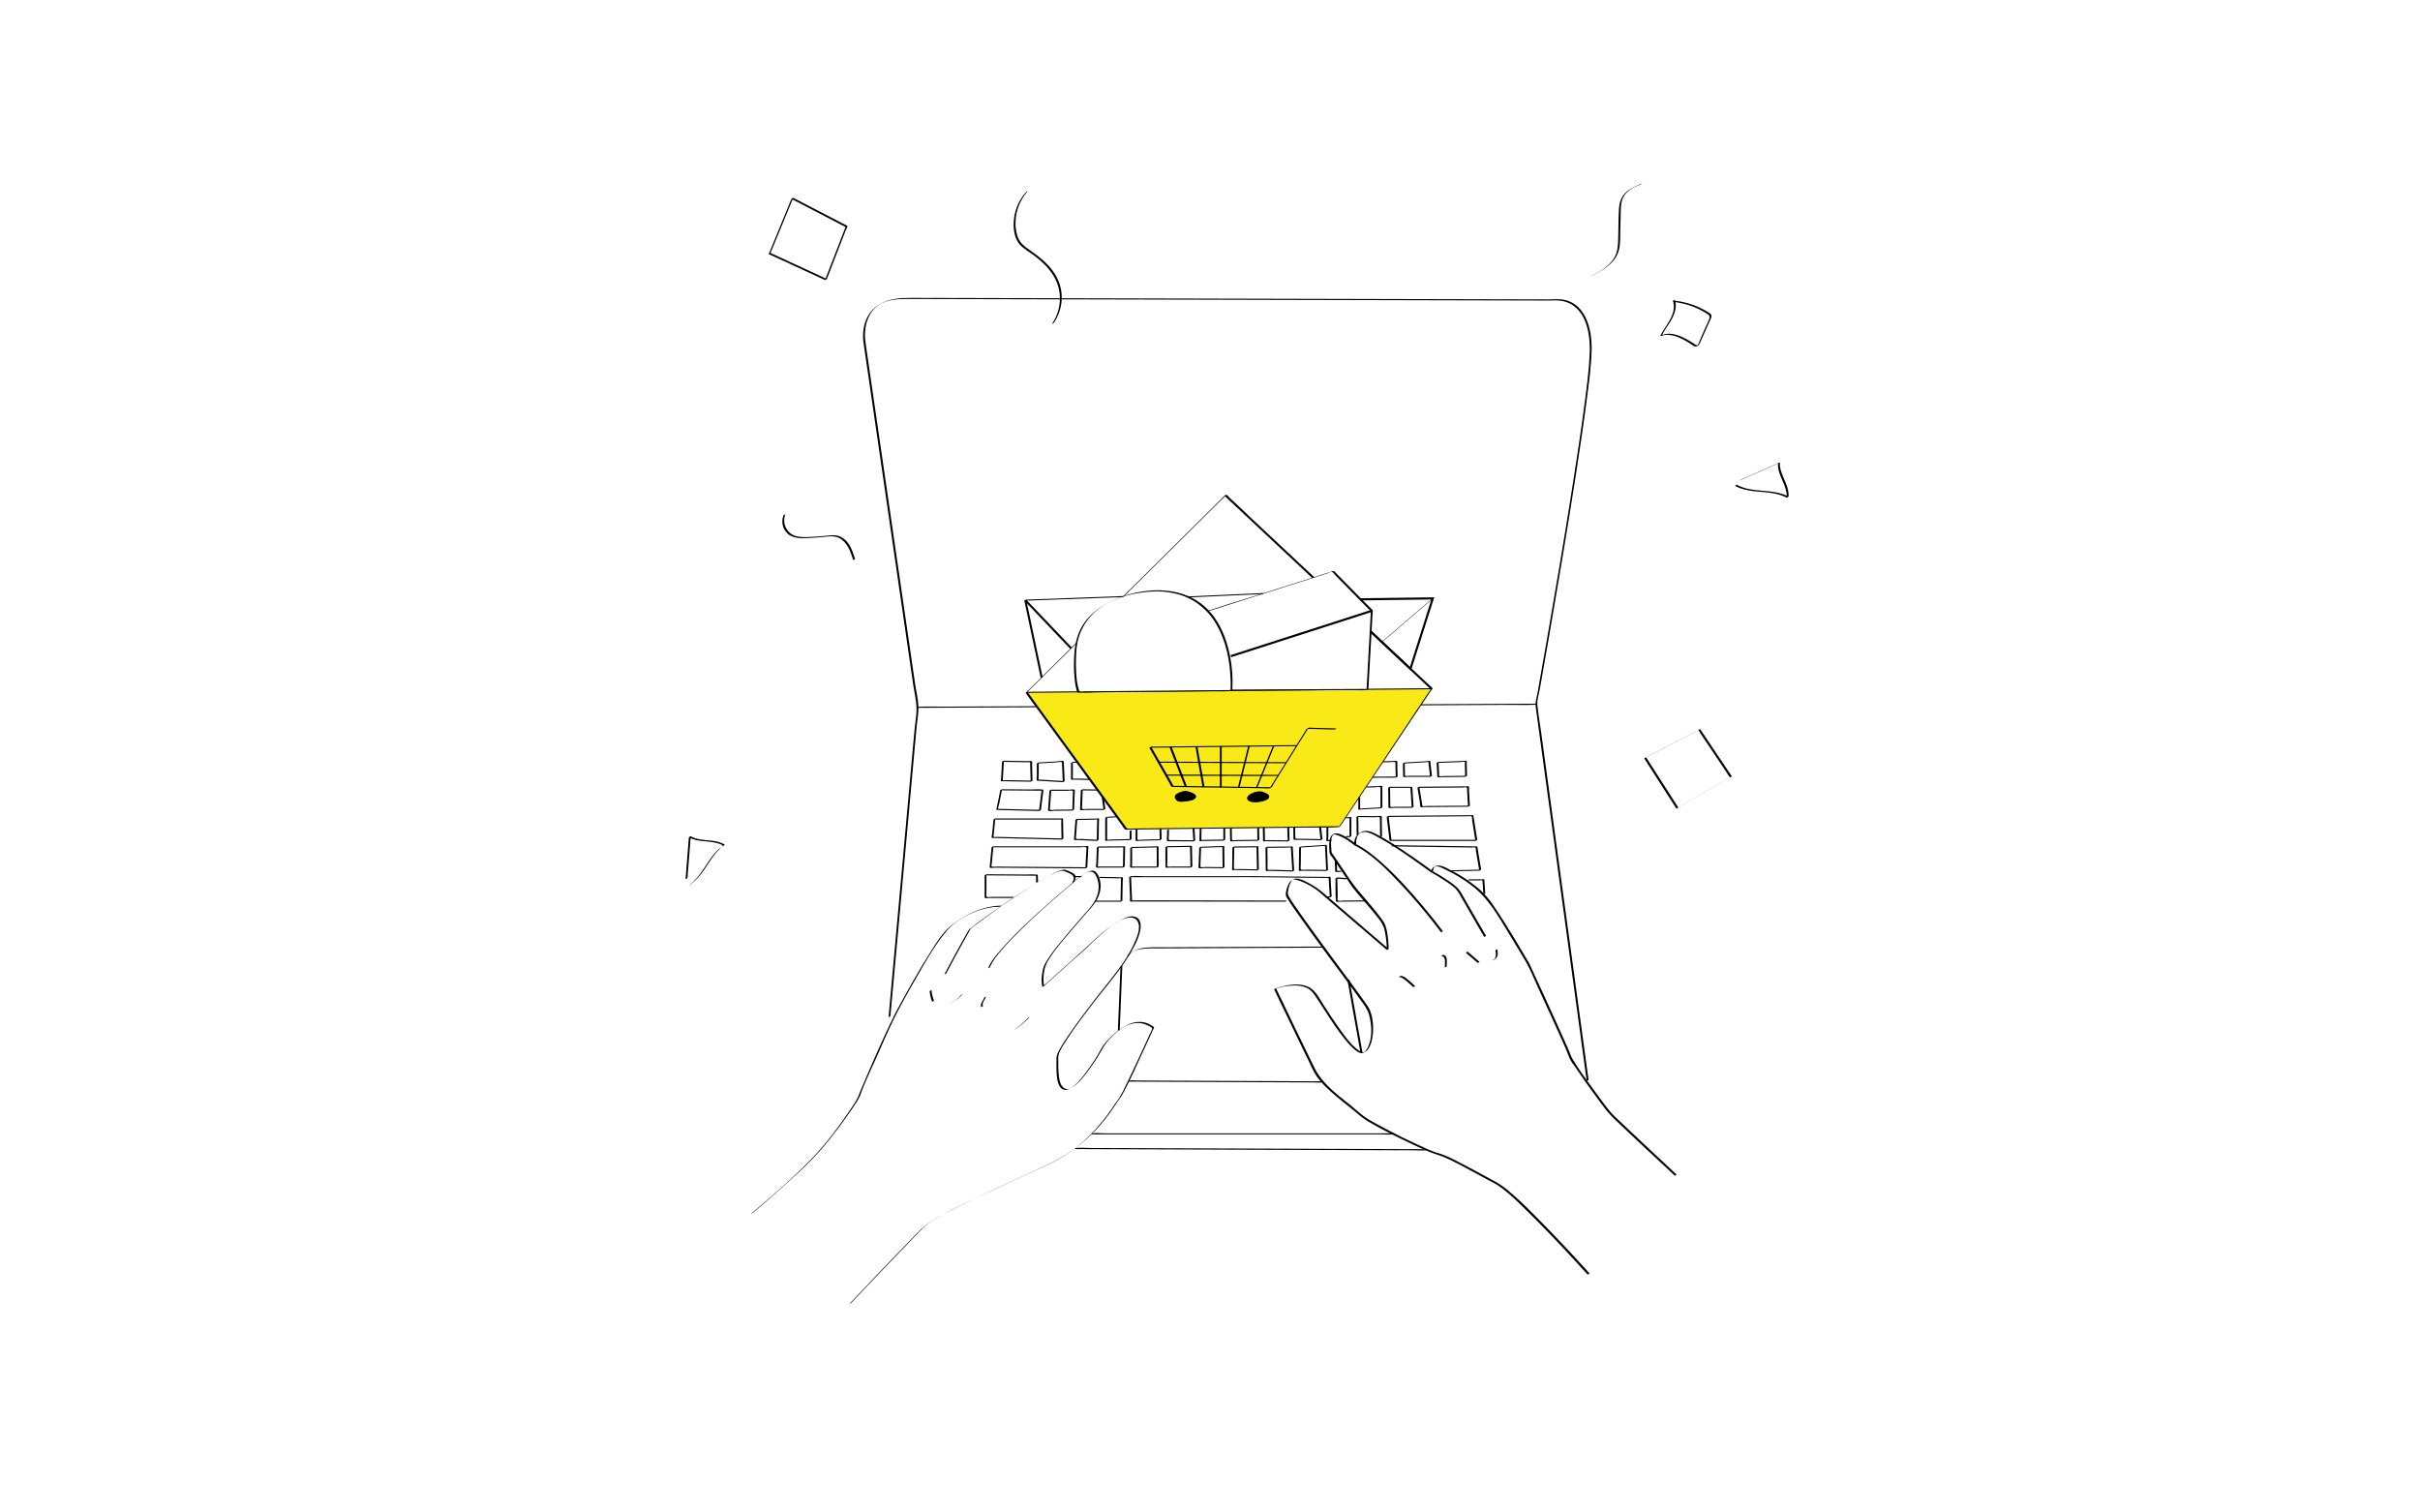 <svg id="Livello_1" data-name="Livello 1" xmlns="http://www.w3.org/2000/svg" width="800mm" height="500mm" viewBox="0 0 2267.72 1417.32"><defs><style>.cls-1{fill:#fff;}.cls-2{fill:#f9ea17;}.cls-3{fill:none;stroke:#000;stroke-miterlimit:10;stroke-width:2px;}</style></defs><title>commercio-on-line-coronavirus</title><rect class="cls-1" width="2267.72" height="1417.32"/><path d="M1488.6,1011.95l-2.51-18.43L1479.61,946l-9-65.82-9.92-72.73-9.28-68.07-7.21-52.89c-1.18-8.67-2.78-17.39-3.56-26.1-0.42-4.66,1.47-10,2.28-14.58q4.47-25.09,8.82-50.2,6.3-36.28,12.37-72.6,6.61-39.64,12.81-79.35c3.62-23.35,7.11-46.73,10.12-70.17,2-15.26,4.16-30.71,4.44-46.12,0.35-19.74-6-45.05-29.41-46.9-3.54-.28-7.3.1-10.86,0.1l-25.44-.06-42.92-.1-56.19-.13-66.14-.16-71.93-.17-73.46-.18-71.83-.17-65.94-.16-55.9-.13-42.53-.1-25-.06c-10.23,0-20.38.58-29.48,5.86-13.27,7.69-17.33,22.7-15.12,37.15,0.88,5.74,1.68,11.5,2.52,17.25l6.9,47.5,9.55,65.71,10.55,72.64,9.78,67.3,7.24,49.8c1,6.79,2.82,14,3,20.87,0.21,6.53-1.21,13.51-1.8,20l-4.84,53.49-6.4,70.79-6.42,71-4.88,54-1.88,20.74c0-.37,1.7-0.61,1.73-1l2-22,5-54.73,6.37-70.47,6.36-70.29,4.8-53.12c0.57-6.31,1.95-13.1,1.74-19.45-0.23-6.94-2.06-14.18-3.06-21l-7.21-49.62-9.73-66.95-10.5-72.29-9.57-65.83-6.91-47.57c-0.85-5.87-1.66-11.74-2.56-17.61-2.36-15.41,2.43-33,18.59-38.58,8.09-2.8,16.54-2.61,25-2.59l27.63,0.07,44.48,0.11,57.48,0.14,66.3,0.16,71.94,0.17L1196,281l71.08,0.17,64.89,0.16,54.61,0.13,41,0.1,23.33,0.06c4.29,0,8.61-.46,12.85.36,22.38,4.33,26.71,30.17,25.92,49.32-0.67,16.21-2.91,32.39-5,48.46-3.15,23.88-6.74,47.71-10.46,71.51q-6.17,39.54-12.83,79-6,35.56-12.15,71.08-4.16,23.89-8.41,47.76c-0.74,4.14-2.37,8.76-1.79,13l3.81,28,7.34,53.82,9.35,68.6,9.86,72.29,8.81,64.61,6.35,46.55,2.33,17.07c0-.24,1.77-0.74,1.73-1h0Z"/><path d="M859,663.3l15.59-.08,42.06-.21,62.61-.31,75.86-.38,83.65-.42,83.87-.42,78.74-.4,66.09-.33,47.85-.24c7.47,0,15.06.31,22.52-.11,0.33,0,.66,0,1,0,0.59,0,1.16-1,1.73-1l-15.59.08-42.06.21-62.61.31-75.86.38-83.65.42-83.87.42-78.74.4-66.09.33-47.85.24c-7.47,0-15.06-.31-22.52.11-0.33,0-.66,0-1,0-0.59,0-1.16,1-1.73,1h0Z"/><polygon class="cls-2" points="961.96 648.87 1055.21 776.95 1255.18 774.7 1341.68 645.5 961.96 648.87"/><path d="M961.09,649.37l17.54,24.08,36.41,50,32.12,44.12,4.53,6.22A18.29,18.29,0,0,0,1054,777c1,0.83,3,.37,4.3.35l40-.45,62.69-.7,60.1-.68c10.73-.12,21.52.08,32.24-0.36,1.87-.08,2.72-1.14,3.69-2.59l8.4-12.55,32.26-48.18,33-49.35,9.77-14.59c0.28-.42,2-2.29,1.88-2.8-0.05-.3,0,0-0.4-0.14a8.31,8.31,0,0,0-2.26,0l-3.9,0-12.61.11-40.81.36-55.87.5-63.92.57-65.23.58-58.82.52-46.28.41-26.13.23-3.4,0c-0.59,0-1.16,1-1.73,1l19.62-.17,50.93-.45,70.34-.62,77.85-.69,73.23-.65,57.22-.51,29-.26a7.11,7.11,0,0,1,1.5,0,12.13,12.13,0,0,1-1.54,2.3l-11.61,17.34L1287,726.43l-31,46.34-1.63,2.43,1.73-1-16.23.18-40.11.45-51.14.57-49.3.55-34.6.39c-2.56,0-5.21.26-7.77,0.09-1.16-.08-1.13-0.41-1.89-1.45l-17.18-23.6-29-39.78L980,672,963.6,649.44l-0.77-1.06C962.78,648.31,961.13,649.42,961.09,649.37Z"/><path d="M1252.46,682.59l-21.06-.53c-1.88,0-4.23-.59-5.93.3a5.46,5.46,0,0,0-2.17,2.49l-25.13,40.31-8.43,13.52,1.73-1-55.57-.79-31-.44-3.78-.05a4.35,4.35,0,0,1-1.44,0c-0.5-.3-1-1.73-1.27-2.22l-3.35-5.86-16.37-28.64-1.73,1,46.37-.5,74-.8,17.08-.18c0.59,0,1.16-1,1.73-1l-46.37.5-74,.8-17.08.18c-0.19,0-1.71,1-1.73,1l9.63,16.84,7.05,12.34,2.63,4.61a11.22,11.22,0,0,0,1.49,2.6c0.54,0.48,1.08.34,1.92,0.35l7,0.1,24.62,0.35,52.23,0.75c2.36,0,6.14.94,8-1,1.07-1.08,1.81-2.9,2.61-4.18l5.78-9.27,25.76-41.31,0.57-.91-1.73,1,26.23,0.66c0.58,0,1.17-1,1.73-1h0Z"/><path d="M1096,700.44l14.4,37.11c0-.08,1.77-0.89,1.73-1l-14.4-37.11c0,0.08-1.77.89-1.73,1h0Z"/><path d="M1120.31,700.18l6.6,37.6c0-.21,1.77-0.76,1.73-1l-6.6-37.6c0,0.21-1.77.76-1.73,1h0Z"/><path d="M1144.86,737V698.93c0,0.32-1.73.65-1.73,1V738c0-.32,1.73-0.65,1.73-1h0Z"/><path d="M1161.65,737.25l9.61-38.61c-0.11.44-1.62,0.54-1.73,1l-9.61,38.61c0.11-.44,1.62-0.54,1.73-1h0Z"/><path d="M1192.63,699.4l-15.91,39.1c0.19-.48,1.53-0.5,1.73-1l15.91-39.1c-0.19.48-1.53,0.5-1.73,1h0Z"/><path d="M1085,714.72l40.3,0.17,64.27,0.27,14.8,0.06c0.58,0,1.16-1,1.73-1l-40.3-.17-64.27-.27-14.8-.06c-0.58,0-1.16,1-1.73,1h0Z"/><path d="M1198.66,726.15l-35.58-.11-56.42-.17-13,0c-0.58,0-1.16,1-1.73,1l35.58,0.11,56.42,0.17,13,0c0.58,0,1.16-1,1.73-1h0Z"/><path d="M1110.68,741.71s-10.5.3-8.7,5.7,9.6,3,9.6,3,8.4,0,8.4-3.3S1110.68,741.71,1110.68,741.71Z"/><path d="M1111.54,741.21a16.39,16.39,0,0,0-7.67,2c-1.14.65-2.47,1.33-2.86,2.69-0.62,2.16,1.19,4.33,3.1,5,2.7,1,5.86.07,8.65-.19,2.15-.2,6.77-1,7.89-3.39,1.69-3.58-6.89-5.7-9.11-6.21-0.49-.11-1.27,1.11-1.73,1,2.55,0.59,8.76,1.92,9.27,5.08,0.36,2.2-1.62,2.15-3.77,2.43-1.06.14-2.14,0.13-3.19,0.29-3.34.51-10,.82-9.47-4.52a3.19,3.19,0,0,1,1.34-2.23c-0.78.6,0.1,0,.4-0.09,0.54-.15,1.06-0.33,1.6-0.45a20.26,20.26,0,0,1,3.82-.5C1110.4,742.19,1111,741.23,1111.54,741.21Z"/><path d="M1180.3,742s-10.8.3-10.8,5.7,18.91,3.9,18.91-.3S1180.3,742,1180.3,742Z"/><path d="M1181.16,741.51a19.12,19.12,0,0,0-8.56,2.13c-2.15,1.18-5.93,4.08-2.9,6.49s8.68,1.76,12.14,1.1c2.06-.4,5.72-1.4,7.05-3.31,2.57-3.68-5.41-6.05-7.72-6.41-0.52-.08-1.23,1.08-1.73,1,2.51,0.39,8.79,2,8.09,5.61a2.3,2.3,0,0,1-.93,1.34c0.73-.58-0.46.1-0.74,0.19-0.53.18-1.08,0.32-1.63,0.44a25.92,25.92,0,0,1-6.55.59c-2.67-.09-8.92-0.88-7-5,1.31-2.8,6-3,8.72-3.12C1180,742.49,1180.58,741.53,1181.16,741.51Z"/><path d="M962.83,648.37L981.4,630l44.6-44.2,53.75-53.27,46.48-46.06,15.38-15.25c2.39-2.37,5.15-4.65,7.31-7.24,0.09-.11.21-0.21,0.32-0.32l-1.73,1,19.25,18.06L1213,526.05l55.72,52.28L1317,623.67l15.88,14.9,5,4.68c0.72,0.68,1.69,2,2.6,2.44a1.63,1.63,0,0,1,.33.31c0.15,0.14,1.6-1.12,1.73-1l-19.25-18.06-46.22-43.37-55.72-52.28L1173,486,1157.15,471l-5-4.68c-0.72-.68-1.69-2-2.6-2.44a1.63,1.63,0,0,1-.33-0.31,10.64,10.64,0,0,0-1.73,1L1128.93,483l-44.6,44.2-53.75,53.27L984.1,626.57l-15.38,15.25-4.79,4.75a21.45,21.45,0,0,0-2.51,2.49,2.72,2.72,0,0,1-.32.32c0.46-.45,1.27-0.54,1.73-1h0Z"/><polyline class="cls-1" points="1129.66 573.39 1249.05 535.45 1285.47 572.38 1281.42 646.04 1142.31 646.75 1129.66 573.39"/><path d="M1128.79,573.89L1169.27,561l64.52-20.5,9.68-3.07c1.08-.34,3.41-1.62,4.56-1.45s2.69,2.52,3.47,3.3L1262.05,550l21.35,21.64c1.21,1.22,1.2,1.21,1.11,2.91L1283.94,585l-3.31,60.21-0.08,1.37,1.73-1-30.09.15-59.91.3-45.18.23c-0.84,0-2.88.41-3.65,0-0.54-.28-0.45-1-0.58-1.73l-3.62-21-8.55-49.6-0.17-1c0,0.21-1.77.76-1.73,1l7.46,43.28,4.31,25,0.59,3.43a4.76,4.76,0,0,0,.27,1.56,3.53,3.53,0,0,0,1.62.08l40.2-.2,60.5-.31,24.08-.12c4,0,8.24.43,12.16-.06a4.8,4.8,0,0,1,.56,0,6.87,6.87,0,0,0,1.73-1l3-54.12,0.76-13.8,0.23-4.13a5.19,5.19,0,0,0,.09-1.6,5.63,5.63,0,0,0-1.2-1.22l-3.72-3.77L1270,555.37,1257.84,543,1253,538.1a20.78,20.78,0,0,0-2.67-2.71c-0.82-.56-1.11-0.22-2.19.12l-7.31,2.32-61.53,19.55c-16,5.08-32.13,9.82-48,15.25l-0.79.25c-0.62.2-1.11,0.8-1.73,1h0Z"/><line class="cls-3" x1="1285.47" y1="572.38" x2="1153.43" y2="614.88"/><path class="cls-1" d="M1083.62,553.66s-71.33.51-75.88,56.15c0,0-2,27.67,3,38.62l143.17-1.27S1161,553.66,1083.62,553.66Z"/><path d="M1084.49,553.16a102.23,102.23,0,0,0-44,10.62c-9.92,5-19.07,11.71-25.23,21.1-6.51,9.92-8.46,21.22-8.75,32.86a126.29,126.29,0,0,0,1,22.42,46.25,46.25,0,0,0,1,5c0.2,0.75.63,3.34,1.32,3.74a3.27,3.27,0,0,0,1,0c6,0.48,12.27-.11,18.28-0.16l72.06-.64,33.27-.3c5.88-.05,11.89.25,17.76-0.16,0.27,0,.54,0,0.81,0a6.73,6.73,0,0,0,1.73-1A122.79,122.79,0,0,0,1152.6,615c-3.65-19.25-12.05-38.66-28.43-50.37-11.56-8.26-25.64-11.46-39.68-11.51-0.58,0-1.16,1-1.73,1,12.72,0,25.52,2.62,36.45,9.36a61.93,61.93,0,0,1,21,22.27c8.66,15.18,12.21,33.05,12.91,50.37a100.21,100.21,0,0,1-.06,11.51l1.73-1-41,.36-72.47.64-24.32.22c-1.34,0-3.75.51-5,0-0.93-.34-1.15-2-1.44-3a54.47,54.47,0,0,1-1.8-10.45,156.34,156.34,0,0,1-.36-20.75,69.34,69.34,0,0,1,1.77-13.93A53,53,0,0,1,1031,569.53c14.3-10.29,33.36-14.6,50.77-15.34l1,0C1083.34,554.16,1083.92,553.17,1084.49,553.16Z"/><polyline class="cls-3" points="1284.4 591.76 1321.68 626.74 1342.63 560.75 1274.84 561.61"/><path d="M1295.63,601.25l41.89-35.88,6-5.13c-0.5.42-1.23,0.57-1.73,1l-41.89,35.88-6,5.13c0.5-.42,1.23-0.57,1.73-1h0Z"/><path d="M1053.47,558.54l-30.94,1.14-49.42,1.81-11.48.42a9.92,9.92,0,0,0-1.73,1l13.46,63.48,1.9,9c0-.19,1.78-0.78,1.73-1l-13.46-63.48-1.9-9-1.73,1,30.94-1.14,49.42-1.81,11.48-.42c0.6,0,1.15-1,1.73-1h0Z"/><path d="M1004.6,607l-37.67-39.52-5.29-5.55c-0.12-.12-1.63,1.1-1.73,1l37.67,39.52,5.29,5.55c0.12,0.12,1.63-1.1,1.73-1h0Z"/><path d="M1112.29,559.89l61.69-2.78,8.87-.4c0.6,0,1.15-1,1.73-1l-61.69,2.78-8.87.4c-0.6,0-1.15,1-1.73,1h0Z"/><path d="M939,713.85l19.18,0.37,4.93,0.09a7,7,0,0,1,2.17,0c0.26,0.25.07,2.06,0.08,2.4l0.16,5.72,0.28,10.09,1.73-1-19.71-.36-5.31-.1c-0.42,0-2.38.24-2.7,0s0-1.32,0-1.74l0.31-5.63,0.6-10.83c0,0.35-1.71.62-1.73,1l-0.49,8.86-0.35,6.22c0,0.39-.46,2.79-0.17,3.11a4.84,4.84,0,0,0,1.67,0l4.68,0.09,12.9,0.23,8.57,0.16a7.59,7.59,0,0,0,1.73-1l-0.23-8.36-0.17-6.12c0-.66.32-3-0.1-3.57s-4.45-.24-5.39-0.26L949,713l-8.26-.16C940.16,712.84,939.57,713.86,939,713.85Z"/><path d="M1010.82,713.58l-5.46.41a7.22,7.22,0,0,0-1.73,1v13.7a4.35,4.35,0,0,0,.08,1.81c0.38,0.34,2.52.05,3,.07l5.54,0.12,8.15,0.18c0.58,0,1.17-1,1.73-1l-7.9-.17-5.79-.12c-0.48,0-2.65.27-3-.07a4.24,4.24,0,0,1-.08-1.81V714l-1.73,1,5.46-.41c0.61,0,1.14-1,1.73-1h0Z"/><path d="M971.63,715.5v11.4c0,0.8-.5,3.92,0,4.52,0.25,0.3,1.57.18,2,.2L995.95,733a7.82,7.82,0,0,0,1.73-1l-0.51-11.17-0.29-6.45c-0.05-1.19.2-1-.7-1.23-1.5-.31-3.63.21-5.15,0.3l-7.67.45-10,.58c-0.6,0-1.14,1-1.73,1l10-.58,7.67-.45c1.52-.09,3.65-0.61,5.15-0.3,0.9,0.19.64,0,.7,1.23l0.29,6.45L995.95,733l1.73-1-22.33-1.39c-0.42,0-1.74.09-2-.2-0.48-.58,0-3.77,0-4.52V714.5C973.37,714.82,971.63,715.15,971.63,715.5Z"/><path d="M1295,714.38l7-.14c1,0,5-.62,5.52.08,0.34,0.45.07,2.33,0.08,2.87l0.14,4.72,0.2,6.8,1.73-1-22.6.1c-0.59,0-1.16,1-1.73,1l22.6-.1a7.57,7.57,0,0,0,1.73-1l-0.19-6.55-0.14-4.76c0-.57.27-2.6-0.09-3.09-0.51-.69-4.29-0.11-5.27-0.09l-7.24.14c-0.59,0-1.16,1-1.73,1h0Z"/><path d="M1314.61,715.55l0.19,10.68c0,0.82-.2,1.46.35,1.76,0.71,0.4,2.83,0,3.64,0h21.35a8.59,8.59,0,0,0,1.73-1l-1.31-10.71c-0.06-.5,0-2.84-0.4-3.16s-2.27.14-2.66,0.16l-21.16,1.26c-0.6,0-1.14,1-1.73,1l21.16-1.26c0.43,0,2.32-.43,2.66-0.16s0.33,2.6.4,3.16l1.31,10.71,1.73-1h-21.35c-0.84,0-2.9.41-3.64,0-0.55-.3-0.33-1-0.35-1.76l-0.19-10.68C1316.35,714.86,1314.6,715.22,1314.61,715.55Z"/><path d="M1346.26,714.89l0.55,11c0,0.65-.15,2.06.31,2.37s3,0,3.6,0l22.25-.29a7.51,7.51,0,0,0,1.73-1l-0.27-11.35c0-.52.2-2.39-0.17-2.66s-2.87.11-3.47,0.13l-22.79.87c-0.6,0-1.15,1-1.73,1l22.79-.87c0.61,0,3-.5,3.47-0.13s0.16,2.14.17,2.66l0.27,11.35,1.73-1-22.25.29c-0.65,0-3,.43-3.6,0s-0.28-1.71-.31-2.37l-0.55-11C1348,714.18,1346.25,714.57,1346.26,714.89Z"/><path d="M1328.24,738.26l26.18-.19,16-.12c0.91,0,3-.43,3.87,0,0.65,0.31.41,1.33,0.46,2.2l0.88,15.83,1.73-1-25.67.19-15.11.11c-0.67,0-2.86.41-3.44,0s-0.49-1.86-.61-2.54L1330,737.26c0,0.22-1.77.76-1.73,1l2.25,13.5c0.12,0.72.17,4.05,0.76,4.53,0.33,0.26,2,0,2.42,0l31.62-.24,10.35-.08a7.82,7.82,0,0,0,1.73-1L1376.6,741c0-.65.23-3.66-0.26-4.1-0.33-.3-2.37,0-2.79,0l-33.14.24-10.44.08C1329.38,737.26,1328.81,738.26,1328.24,738.26Z"/><path d="M1321.7,738.31l1.2,18.69,1.73-1h-17c-1,0-3.6.5-4.49,0-0.52-.29-0.31-1.06-0.32-1.82l-0.09-6.32-0.15-10.6-1.73,1,20.83,0c0.58,0,1.16-1,1.73-1l-20.83,0a7.44,7.44,0,0,0-1.73,1l0.15,10.6,0.09,6.32c0,0.76-.2,1.53.32,1.82,0.89,0.5,3.49,0,4.49,0h17a7.92,7.92,0,0,0,1.73-1l-1.2-18.69C1323.45,737.59,1321.68,738,1321.7,738.31Z"/><path d="M1279.63,738l9.17-.26c1,0,3.64-.61,4.49-0.13,0.48,0.27.34,0.23,0.34,1.08V757.5l1.73-1-18,1c-0.41,0-2.36.42-2.7,0.15s-0.1-1.67-.1-2.1l0-8.93c0,0.32-1.73.65-1.73,1l0,8.73c0,0.38-.21,2.09.07,2.3s2.33-.13,2.74-0.15l18-1a7.25,7.25,0,0,0,1.73-1V737.68c0-.82.13-0.81-0.34-1.08-0.85-.48-3.52.1-4.49,0.13l-9.17.26c-0.59,0-1.15,1-1.73,1h0Z"/><path d="M937.32,740.6l-2.45,12.27-0.66,3.32a7.5,7.5,0,0,0-.48,2.38c0.17,0.61.18,0.41,1.12,0.43l29.06,0.73,9.8,0.25a6.49,6.49,0,0,0,1.73-1l1.47-12a46.19,46.19,0,0,0,.78-6.31c0-1,.24-0.64-0.71-0.77-3.69-.53-7.79-0.07-11.51-0.1l-16.59-.14L939,739.6c-0.58,0-1.17,1-1.73,1l24,0.21,12.94,0.11c0.39,0,1.56-.15,1.73.12a4.84,4.84,0,0,1-.19,1.54l-0.41,3.36-1.72,14,1.73-1L951,758.35,937.53,758a6.63,6.63,0,0,1-2.15-.06c-0.33-.35.77-3.86,0.87-4.33l2.8-14C939,740,937.4,740.15,937.32,740.6Z"/><path d="M983.39,741l-0.79,11.14-0.44,6.15c-0.08,1.07-.37,1.25.38,1.53,1.25,0.47,3.64,0,5-.05l7.13-.07,10.12-.1a7,7,0,0,0,1.73-1l0.39-10.79,0.22-6.24c0-1,.29-1.25-0.37-1.57-1-.5-3.57,0-4.71,0h-16.9c-0.58,0-1.16,1-1.73,1h16.9c1.14,0,3.67-.5,4.71,0,0.66,0.31.4,0.57,0.37,1.57l-0.22,6.24-0.39,10.79,1.73-1-10.12.1-7.13.07c-1.32,0-3.71.52-5,.05-0.75-.28-0.45-0.46-0.38-1.53l0.44-6.15L985.12,740C985.09,740.36,983.41,740.62,983.39,741Z"/><path d="M1029.55,739.81l-15-.18a7,7,0,0,0-1.73,1l-0.44,10.66-0.25,6.17c0,1-.29,1.24.36,1.55,1,0.5,3.57,0,4.71,0h16.9a8.78,8.78,0,0,0,1.73-1l-1.57-11.47c0,0.24-1.77.74-1.73,1l1.57,11.47,1.73-1H1019c-1.14,0-3.67.5-4.71,0-0.65-.31-0.4-0.55-0.36-1.55l0.25-6.17,0.44-10.66-1.73,1,15,0.18c0.58,0,1.17-1,1.73-1h0Z"/><path d="M931,768l-0.79,8.09-0.51,5.21c-0.06.62-.72,3.19-0.36,3.71,0.25,0.36,1.5.2,2.06,0.22l6.61,0.16,44.3,1.08,12.45,0.3a7.51,7.51,0,0,0,1.73-1L996.15,768c0-1.25-.06-1-1.28-1H932.71c-0.58,0-1.16,1-1.73,1h61.1c0.45,0,2-.23,2.33.07s0.05,3,.06,3.54l0.11,6,0.16,9.14,1.73-1-32-.78-22.58-.55-7.53-.18c-0.5,0-2.91.29-3.31-.08a5.65,5.65,0,0,1,.15-2l0.55-5.62,0.93-9.58C932.67,767.37,931,767.6,931,768Z"/><path d="M929.13,794h82.55c1.65,0,4.35-.53,5.93,0,0.72,0.24.28-.28,0.49,0.55a9.79,9.79,0,0,1-.13,2.53l-0.2,3.86-0.67,12.77,1.73-1-41.41-.31-30.24-.22L936,812.09c-1.94,0-4.33.35-6.23,0-0.62-.13-0.46.14-0.67-0.26a6.5,6.5,0,0,1,.21-2.18l0.36-3.7,1.24-12.9c0,0.37-1.69.6-1.73,1l-1.06,11-0.63,6.54c0,0.44-.28,1.28,0,1.5,0.63,0.52,3.93,0,4.7,0l10.14,0.08,59.07,0.44,15.75,0.12a6.91,6.91,0,0,0,1.73-1l0.57-10.84,0.36-6.82c0-.37.29-1.81,0-2-0.46-.46-3.74,0-4.36,0H930.87C930.28,793,929.7,794,929.13,794Z"/><path d="M1007.76,768.36L1007,778.65l-0.46,6.43c-0.06.77-.35,1.56,0.16,1.88,0.82,0.52,3.37.17,4.32,0.22l7.05,0.35,9.7,0.49a7.26,7.26,0,0,0,1.73-1l0.17-10.26,0.11-6.73c0-.42.36-2.73,0-3s-2.88.05-3.36,0.06l-6.81.12-10.18.18c-0.59,0-1.16,1-1.73,1l10.18-.18,6.81-.12c0.48,0,3-.41,3.36-0.06s0,2.62,0,3l-0.11,6.73L1027.79,788l1.73-1-9.45-.47-7.09-.36c-1-.05-3.67.32-4.53-0.23-0.49-.31-0.23-1-0.17-1.73l0.46-6.34,0.76-10.54C1009.46,767.72,1007.78,768,1007.76,768.36Z"/><path d="M1047.41,764.88l-10,.5a7.25,7.25,0,0,0-1.73,1v19.19a7.07,7.07,0,0,0,0,2.23,6.94,6.94,0,0,0,2.13-.05l11.77-.29,9-.22a7.28,7.28,0,0,0,1.73-1v-8.48c0,0.32-1.73.65-1.73,1v8.48l1.73-1-19.38.48c-0.59,0-2.73.43-3.26,0.08-0.34-.22-0.22-0.53-0.22-1.11v-20.3l-1.73,1,10-.5c0.6,0,1.15-1,1.73-1h0Z"/><path d="M1064.16,777.49v9.19c0,1-.21,1,0.42,1.27,0.79,0.35,2.64-.07,3.49-0.09l18.7-.5a7.48,7.48,0,0,0,1.73-1l-0.23-10.2c0,0.31-1.74.67-1.73,1l0.23,10.2,1.73-1-18.7.5c-0.93,0-2.54.39-3.42,0.09s-0.5-.15-0.5-1.27v-9.19c0,0.32-1.73.65-1.73,1h0Z"/><path d="M1093.63,778v3.91c0,1.71-.4,4,0,5.66,0.23,1-.21.57,0.8,0.72a30.85,30.85,0,0,0,4.23,0l19.62,0.15a7.88,7.88,0,0,0,1.73-1l-0.69-11.6c0,0.28-1.75.69-1.73,1l0.69,11.6,1.73-1-19.62-.15c-1.36,0-2.77.07-4.13,0-1-.08-0.66.21-0.9-0.6-0.46-1.55,0-3.93,0-5.54V777c0,0.32-1.73.65-1.73,1h0Z"/><path d="M1124.22,776.86l-0.19,9.43c0,0.63-.23,1.48.19,1.75,0.57,0.36,2.61,0,3.27,0l18.89-.27a7.3,7.3,0,0,0,1.73-1V775.51c0,0.32-1.73.65-1.73,1v11.21l1.73-1-18.89.27c-0.73,0-2.55.39-3.21,0-0.49-.26-0.27-0.82-0.25-1.56l0.19-9.62c0,0.33-1.72.64-1.73,1h0Z"/><path d="M1152.55,776.58l0.2,10.2c0,1.09-.21,1.16.47,1.47,0.89,0.41,3.09,0,4-.05l21.11-.27a7.47,7.47,0,0,0,1.73-1l-0.23-11.75c0,0.31-1.74.67-1.73,1l0.23,11.75,1.73-1-21.11.27c-1,0-3,.41-4,0.05-0.76-.28-0.52-0.14-0.54-1.31l-0.2-10.36c0,0.31-1.74.66-1.73,1h0Z"/><path d="M1183.38,776l0.19,10.08c0,0.53-.19,1.94.17,2.21s2.59,0,3.12,0l19.83,0.2a7.65,7.65,0,0,0,1.73-1L1208,774.74c0,0.3-1.74.67-1.73,1l0.46,12.77,1.73-1-19.83-.2c-0.56,0-2.66.32-3.12,0s-0.16-1.7-.17-2.21L1185.11,775c0,0.31-1.74.66-1.73,1h0Z"/><path d="M1211.93,775.67c0.07,3.43,0,6.89.21,10.31,0.07,1.07-.15.77,0.78,0.94a27.07,27.07,0,0,0,4.06.07l20.53,0.37a8.51,8.51,0,0,0,1.73-1l-1.37-12c0,0.25-1.76.72-1.73,1l1.37,12,1.73-1-20.53-.37a27.11,27.11,0,0,1-4.06-.07c-0.94-.17-0.7.15-0.78-0.94-0.26-3.41-.14-6.89-0.21-10.31,0,0.31-1.74.67-1.73,1h0Z"/><path d="M1243,775.5v9.33c0,0.52-.35,2.77,0,3.17s3.49,0,4.14,0,1.16-1,1.73-1c-0.67,0-3.77.42-4.14,0s0-2.7,0-3.17V774.5c0,0.32-1.73.65-1.73,1h0Z"/><path d="M1259.59,766.93c0.91,0,4.53-.62,5-0.07a4.79,4.79,0,0,1,0,1.55V784.5l1.73-1-4.28-.1c-0.58,0-1.17,1-1.73,1l4.28,0.1a7.35,7.35,0,0,0,1.73-1V767.56a5,5,0,0,0,0-1.68c-0.52-.56-4.12,0-5,0-0.59,0-1.16,1-1.73,1h0Z"/><path d="M1273.05,782l-0.23-17.36-1.73,1,10,0.1,7.14,0.07c1,0,3.63-.46,4.53,0,0.53,0.3.31,1.08,0.32,1.85l0.08,6.39,0.13,10.72c0-.31,1.74-0.66,1.73-1l-0.13-10.72-0.08-6.39c0-.77.21-1.55-0.32-1.85-0.89-.51-3.52,0-4.53,0l-7.14-.07-10-.1a7.44,7.44,0,0,0-1.73,1l0.23,17.36c0-.31,1.74-0.66,1.73-1h0Z"/><path d="M1303.89,787l-2.74-22.47-1.73,1,40.49-.33,27.41-.22,8.67-.07c0.62,0,2.54-.31,2.93.1,0.61,0.63.56,3.52,0.69,4.35l1.2,7.58,1.75,11.07,1.73-1h-80.4c-0.58,0-1.16,1-1.73,1h80.4a9.07,9.07,0,0,0,1.73-1l-3.44-21.74c-0.26-1.62-.21-1.37-1.79-1.36l-7.4.06-54.86.44-15.64.13a8.58,8.58,0,0,0-1.73,1l2.74,22.47C1302.13,787.75,1303.92,787.27,1303.89,787Z"/><path d="M1303.3,793.08l39.63,0.57,27.24,0.39,8.92,0.13c0.58,0,3-.34,3.46,0s0.47,2.78.56,3.3l1.23,7.3,1.87,11.09,1.73-1-27.18.69c-0.59,0-1.15,1-1.73,1l27.18-.69a9.21,9.21,0,0,0,1.73-1l-1.54-9.16-1.15-6.84a37,37,0,0,0-.83-4.94c-0.36-1.13-.72-0.77-2-0.79l-7.79-.11-54.25-.78-15.31-.22c-0.58,0-1.17,1-1.73,1h0Z"/><path d="M1375.13,825h11.62c0.36,0,2.08-.26,2.37,0a5.37,5.37,0,0,1,.14,1.81l0.33,4.59,0.5,6.89c0-.28,1.75-0.7,1.73-1l-0.5-6.89L1391,826a6,6,0,0,0-.15-2,6.62,6.62,0,0,0-2.18,0h-11.81c-0.58,0-1.16,1-1.73,1h0Z"/><path d="M1250.82,807l0.34,8.48c0,1.13-.3,1.49.76,1.57,1.38,0.11,2.82,0,4.21,0,0.58,0,1.16-1,1.73-1h-4.07c-1.22,0-.86-0.37-0.9-1.57l-0.34-8.48c0,0.3-1.74.68-1.73,1h0Z"/><path d="M1241.63,792.62l1.14,23.53,1.73-1-20.71-.18a20.68,20.68,0,0,1-4.19,0c-0.87-.2-0.47.23-0.68-0.6-0.32-1.27,0-3.09,0-4.39l0.07-6.61,0.11-10.11-1.73,1,24.21-1.6c0.6,0,1.14-1,1.73-1l-24.21,1.6a7.14,7.14,0,0,0-1.73,1l-0.21,20.22a2.28,2.28,0,0,0,.14,1.48c0.48,0.36,2.63,0,3.21,0l12.87,0.11,9.34,0.08a7.77,7.77,0,0,0,1.73-1l-1.14-23.53C1243.37,791.91,1241.61,792.3,1241.63,792.62Z"/><path d="M1185.9,794.45l20.22-.19c0.66,0,2.73-.39,3.32,0a1.55,1.55,0,0,1,.29,1.31l0.7,11.36,0.59,9.71,1.73-1-20.33-.56a16.93,16.93,0,0,1-4-.11c-0.82-.25-0.43.19-0.62-0.71a23.74,23.74,0,0,1,0-4.37l-0.07-6.42-0.11-10c0,0.31-1.74.66-1.73,1l0.21,20a2.82,2.82,0,0,0,.13,1.51c0.42,0.36,2.59.07,3.14,0.09l12.39,0.34,9.24,0.25a7.93,7.93,0,0,0,1.73-1l-1.23-20.09c0-.31.12-2.07-0.14-2.3s-2,0-2.35,0l-12,.12-9.42.09C1187,793.45,1186.47,794.44,1185.9,794.45Z"/><path d="M1177.45,794l0.46,21.7,1.73-1-19.47-.38c-0.77,0-2.78.32-3.49-.07-0.48-.27-0.29-0.12-0.33-0.91-0.19-3.58.08-7.25,0.12-10.83l0.1-9.28-1.73,1,22.61-.23c0.59,0,1.16-1,1.73-1l-22.61.23a7.21,7.21,0,0,0-1.73,1l-0.21,19.07a5.85,5.85,0,0,0,0,1.94c0.26,0.26,2.06,0,2.41,0l11.95,0.23,8.93,0.18a7.53,7.53,0,0,0,1.73-1l-0.46-21.7C1179.18,793.3,1177.44,793.66,1177.45,794Z"/><path d="M1263,822.91l-9.82-.69a7.61,7.61,0,0,0-1.73,1c0.14,6.88-.22,14,0.44,20.82,0.09,1-.17.63,0.5,0.88,1,0.36,2.86,0,3.9,0l13.48-.11,9.55-.08c0.59,0,1.16-1,1.73-1l-21.45.18c-1.08,0-5.41.61-6-.18s-0.07-3.16-.08-3.93l-0.14-6.69-0.23-10.85-1.73,1,9.82,0.69c0.56,0,1.19-1,1.73-1h0Z"/><path d="M1242.13,841h4a7.87,7.87,0,0,0,1.73-1l-0.61-10.38-0.37-6.3a3,3,0,0,0-.21-1.59,5.37,5.37,0,0,0-1.78,0l-3.5,0-11-.12-50.33-.54c-8.2-.09-16.39,0-24.59,0h-82.07c-4.22,0-8.73-.45-12.94,0a5.88,5.88,0,0,1-.61,0,7.72,7.72,0,0,0-1.73,1l0.81,18.48c0,0.65-.26,3.81.24,4.22a5.78,5.78,0,0,0,1.91,0l28.24,0,91.61,0.14,23.45,0c0.58,0,1.16-1,1.73-1l-62.17-.1-79.31-.12c-0.87,0-2.52.33-3.34,0s-0.48-1-.53-2.11l-0.9-20.59-1.73,1h89.31c9.73,0,19.47-.06,29.2,0,15.06,0.09,30.13.32,45.19,0.48l21.4,0.23c1.82,0,1.79-.29,1.91,1.61l0.79,13.34,0.2,3.34,1.73-1h-4c-0.58,0-1.16,1-1.73,1h0Z"/><path d="M1145.47,793.76l0.23,19.87,1.73-1-9.81-.1-7.66-.08c-1.14,0-3.67.46-4.71,0-0.65-.32-0.4-0.55-0.37-1.55l0.23-6.44,0.4-11-1.73,1,21.7-.69c0.59,0,1.15-1,1.73-1l-21.7.69a7,7,0,0,0-1.73,1l-0.39,10.72-0.24,6.69c0,1-.28,1.23.37,1.55,1,0.51,3.57,0,4.71,0l7.41,0.07,10.06,0.1a7.43,7.43,0,0,0,1.73-1l-0.23-19.87C1147.2,793.08,1145.46,793.42,1145.47,793.76Z"/><path d="M1115.15,793.59l0.4,19.41,1.73-1H1098.8c-1,0-4.52.5-4.93-.33s0-2.76,0-3.61l0-5.81-0.06-9.26-1.73,1,23.13-.41c0.59,0,1.16-1,1.73-1l-23.13.41a7.34,7.34,0,0,0-1.73,1c0,6,0,12,.11,18,0,0.69-.11.74,0.28,1,0.59,0.37,2.61,0,3.29,0h19.85a7.5,7.5,0,0,0,1.73-1l-0.4-19.41C1116.88,792.89,1115.14,793.25,1115.15,793.59Z"/><path d="M1083.91,794l0.11,19,1.73-1h-23.18a5.26,5.26,0,0,1-1.71,0c-0.29-.3,0-2.36,0-2.75V793.68l-1.73,1,24.78-.64c0.59,0,1.15-1,1.73-1l-24.78.64a7.28,7.28,0,0,0-1.73,1v14.15c0,0.88-.41,3,0,3.82s3.66,0.35,4.76.35H1084a7.37,7.37,0,0,0,1.73-1l-0.11-19C1085.65,793.36,1083.91,793.7,1083.91,794Z"/><path d="M1052.61,794l-0.33,19,1.73-1h-23.59a4.27,4.27,0,0,1-1.55,0c-0.3-.32.1-2.56,0.11-3l0.22-5.87,0.37-9.88-1.73,1,24.77-.18c0.59,0,1.16-1,1.73-1l-24.77.18a7,7,0,0,0-1.73,1l-0.31,8.16-0.23,6.19c0,1-.55,3.13-0.15,4,0.27,0.61-.15.23,0.67,0.41a19.13,19.13,0,0,0,3.81,0h20.64a7.17,7.17,0,0,0,1.73-1l0.33-19C1054.34,793.37,1052.62,793.69,1052.61,794Z"/><path d="M1029.57,822.69l18.54,0.37c0.32,0,2.05-.2,2.29,0a6.37,6.37,0,0,1,0,2.06l-0.21,11.11L1050,845l1.73-1h-24.86c-0.58,0-1.16,1-1.73,1H1050a7.16,7.16,0,0,0,1.73-1l0.35-18.65c0-.57.39-2.57,0.06-3.05a1.65,1.65,0,0,0-1.28-.21l-10.62-.21-8.93-.18c-0.58,0-1.17,1-1.73,1h0Z"/><path d="M1005.91,821.86l6.62,0.23c0.57,0,1.18-1,1.73-1l-6.62-.23c-0.57,0-1.18,1-1.73,1h0Z"/><path d="M972.74,826.34c-0.09-1.92-.13-3.85-0.27-5.77-0.09-1.16.08-.86-0.91-1a96.8,96.8,0,0,0-9.73-.07L932,819.31l-7.6-.05a7.32,7.32,0,0,0-1.73,1v20.21c0,0.74-.13.78,0.31,1,0.67,0.39,2.8,0,3.56,0h22.08c0.58,0,1.16-1,1.73-1H929.6c-1.11,0-4.82.54-5.23-.37s0-3.1,0-4.14V819.26l-1.73,1,46.53,0.33c0.69,0,1.26-.16,1.54.28,0.43,0.68.13,2.78,0.17,3.58l0.14,2.89c0-.29,1.75-0.68,1.73-1h0Z"/><path d="M705.14,1136.79q13.75-11.53,27.1-23.53c14.2-12.69,28.48-25.57,40.7-40.23,8.32-10,16.16-20.38,23.5-31.1,3.62-5.28,7.91-10.83,10.14-16.9,4.43-12.08,10.13-23.81,15.35-35.56,5.69-12.8,11.18-25.77,17.52-38.27,6-11.87,12.6-23.49,19.23-35,8.49-14.75,17-30.06,27.92-43.23,6.82-8.26,16.36-14.21,26.21-18.19A68.94,68.94,0,0,1,931.11,850c2.77-.3,5.37.16,7.75-1.36,9.41-6,18.56-12.37,28-18.25a203.57,203.57,0,0,1,21.58-12.21,25,25,0,0,1,5.81-2.15c2.54-.46,5.48,1.26,7.71,2.28,1.48,0.67,3.16,1.56,3.86,3.12,1,2.19-.36,4.58-1.5,6.42,0.29-.46,1.32-0.61,1.73-1a73.28,73.28,0,0,1,6.37-5.36c2.68-2,7.58-5.94,11.29-4.34,3.46,1.5,5.08,7.37,5.57,10.65,1,6.66-1.14,13.32-4.84,18.82-2.9,4.31-6.64,8.15-10,12.06-3.75,4.32-7.5,8.63-11.21,13-7.19,8.43-14.46,16.94-20.66,26.13-2.39,3.55-4.59,7.1-5.44,11.34-1,5-1.53,10.66-.31,15.68,0-.1,1.58-0.86,1.73-1l23.52-21.15c6.53-5.87,13.37-11.52,19.61-17.69,3.66-3.63,7.43-7.15,11.36-10.49,6.07-5.16,12.67-10.63,20.2-13.44,4.5-1.68,10.51-2.34,13,2.77,2.66,5.43-.21,12.71-2.36,17.8-7.67,18.14-20.68,33-32.66,48.29-9.4,12-18.69,24.14-27.45,36.64-3.62,5.16-7.21,10.39-10.32,15.88A40.44,40.44,0,0,0,990.7,988a15.19,15.19,0,0,0-.68,5.59c-0.05,4.41-.13,8.82.22,13.22,0.3,3.68.77,7.76,2.66,11,3.15,5.42,8.32,3.47,12.49.69,6.39-4.26,11.32-11,15.78-17.15a147.94,147.94,0,0,0,11.16-17.32,53.45,53.45,0,0,1,8.93-11.93c5.92-6.15,13.1-11.93,21.79-13.21a20.51,20.51,0,0,1,12.12,1.85c1,0.47,4.53,2.09,4.68,3.1a3.11,3.11,0,0,1-.37.81,34.08,34.08,0,0,1-2,4.36l-3.33,7.29c-6.2,13.5-12.41,27-19,40.34a118.25,118.25,0,0,1-6.45,12.36c-1.57,2.42-3.37,4.72-5,7.13-9.33,14-20.2,26.94-33.29,37.59-9.88,8-20.79,13.91-32.27,19.31-9.91,4.65-19.86,9.22-29.8,13.81-19.2,8.86-38.48,17.65-57.23,27.43-10.41,5.43-21.4,10.9-29.72,19.34-20.41,20.74-40.37,41.93-60.43,63l-5,5.22c0.44-.46,1.29-0.53,1.73-1q26.72-28.12,53.6-56.1c4.18-4.34,8.36-8.68,12.6-13a65.11,65.11,0,0,1,13.57-10c18.63-11,38.66-19.84,58.26-28.93,10.21-4.74,20.45-9.43,30.66-14.16,8.95-4.15,18.07-8.1,26.64-13a148.16,148.16,0,0,0,43.37-38c3.83-4.92,7.33-10.07,10.78-15.26,1.43-2.15,3.05-4.09,4.31-6.35,6.52-11.73,12-24.14,17.6-36.31q4.33-9.32,8.6-18.67l2.71-5.94c0.2-.43,1.15-1.83,1.06-2.34s-2.13-1.6-2.59-1.9a22,22,0,0,0-3.15-1.67,19.91,19.91,0,0,0-6.34-1.55,25.06,25.06,0,0,0-11.87,2.31A56.89,56.89,0,0,0,1041,971.71c-3.8,3.73-7.55,7.91-10,12.68a136.21,136.21,0,0,1-10.53,16.63c-4.58,6.43-9.6,13.39-16.09,18.06-0.24.17-1.65,1-.55,0.42a10,10,0,0,1-1.18.53,7.32,7.32,0,0,1-1.44.39,6,6,0,0,1-4.18-.91c-3-2-4-6.14-4.52-9.42a79.18,79.18,0,0,1-.77-13.65c0-2.62-.37-5.59.3-8.15,1.1-4.18,3.88-8.14,6.15-11.74,8-12.64,17.11-24.61,26.19-36.48,11.88-15.52,25.08-30.25,35-47.17,3.74-6.38,7.43-13.24,9-20.53,1-4.74,1-11.38-4.58-13.19-5.16-1.67-11.11,1.66-15.45,4.13a112.46,112.46,0,0,0-16.87,12.07c-5.76,4.88-11.05,10.26-16.66,15.3L984,918.37l-7.22,6.49,1.73-1c-1.08-4.46-.74-9.44,0-13.91a29.21,29.21,0,0,1,4.84-11.71c6.34-9.77,14.05-18.69,21.59-27.53,4-4.64,8-9.24,12-13.84,3.81-4.39,8.1-8.71,10.91-13.83,3.15-5.75,4.47-12.56,2.65-19-0.93-3.28-3.05-8.56-7.21-8.15-3.62.36-7.35,3-10.29,5a69.67,69.67,0,0,0-8.6,7l1.73-1c1.14-1.83,2.49-4.23,1.5-6.42-0.78-1.72-2.72-2.64-4.35-3.33-2.17-.93-4.78-2.5-7.21-2.06-4.67.85-9.28,3.78-13.37,6-12.34,6.79-24.21,14.43-36,22.18q-4.83,3.18-9.61,6.43l1.73-1c-17.35.12-34.34,8.06-47.65,18.87-8.66,7-14.73,17.54-20.6,26.85-7.71,12.22-14.9,24.76-21.9,37.39-4.1,7.4-8.28,14.8-12,22.41-10.29,21.22-19.71,42.95-28.93,64.65q-1.62,3.81-3.11,7.67c-1.89,4.93-5.31,9.47-8.23,13.82-10.29,15.34-21.51,30.46-34.27,43.85-17.88,18.74-37.7,35.77-57.47,52.47l-1.28,1.08c0.5-.42,1.23-0.58,1.73-1h0Z"/><path d="M1240.13,1013.32l-18.1-.08-43.21-.19-52.53-.23-45.43-.2-14.92-.07c-2.25,0-4.92-.43-7.15,0a1.8,1.8,0,0,1-.31,0c-0.58,0-1.16,1-1.73,1l18.1,0.08,43.21,0.19,52.53,0.23,45.43,0.2,14.92,0.07c2.25,0,4.92.43,7.15,0a1.8,1.8,0,0,1,.31,0c0.58,0,1.16-1,1.73-1h0Z"/><path d="M1050,905.78l-2.18,52.83-0.31,7.46c0-.34,1.72-0.63,1.73-1l2.18-52.83,0.31-7.46c0,0.34-1.72.63-1.73,1h0Z"/><path d="M1058,895.22c2-4.53,8.79-5.52,13.17-6.08,5-.64,10.14-0.43,15.18-0.44q18.52-.06,37-0.15,46.5-.21,93-0.44l22-.11c0.59,0,1.16-1,1.73-1l-63.6.31q-44.65.21-89.3,0.39c-6.83,0-13.82-.32-20.43,1.7-3.33,1-9,3.31-10.57,6.82,0.22-.48,1.51-0.5,1.73-1h0Z"/><path d="M1262.73,918.78l10.65,59.49,1.52,8.51c0-.21,1.77-0.76,1.73-1L1266,926.28l-1.52-8.51c0,0.21-1.77.76-1.73,1h0Z"/><path d="M1489.56,1193.33q-22.37-24.86-45.83-48.74c-10.15-10.31-20.42-20.69-31.61-29.89a77.06,77.06,0,0,0-12.93-8.54c-9.91-5.3-19.73-10.75-29.71-15.92-7.07-3.66-14.25-7.57-22-9.71a97,97,0,0,1-13.49-5.4c-14.32-6.43-28.43-13.44-42.22-20.94-4.71-2.56-9.63-5.08-13.93-8.31s-8.38-7-12.62-10.45c-12.38-9.91-26.22-20.14-33.38-34.66-11.93-24.18-23.53-48.52-35.21-72.82l-0.93-1.94-1.73,1a57.24,57.24,0,0,1,17.07-3.44,28.89,28.89,0,0,1,13.19,2c3.71,1.68,6.07,4.48,8.31,7.77,9.76,14.36,18.45,29.57,29.71,42.85a55.75,55.75,0,0,0,7.52,7.62c1.71,1.37,3.9,3,6.21,3a7.35,7.35,0,0,0,4.22-1.85c3.27-2.63,4.78-7.5,5.56-11.43,1.69-8.57,1.23-19-2.21-27.18a37.94,37.94,0,0,0-4.16-6.64c-2.33-3.34-4.71-6.65-7.1-9.94-6-8.29-12.1-16.52-18.21-24.74q-12.22-16.47-24.25-33.07c-4.65-6.43-9.28-12.87-13.8-19.39a147.78,147.78,0,0,1-8.44-12.81,5.77,5.77,0,0,1-.62-4.2,28.3,28.3,0,0,1,1.44-6.27c0.56-1.54,1.87-4.36,3-4.89s3.94,0.23,5.44.69a47.8,47.8,0,0,1,7.48,3.12,60,60,0,0,1,12.43,8.07c9.62,8.36,19.3,16.63,29,24.92l31.93,27.34,1.87,1.6a11.36,11.36,0,0,0,1.73-1,110.76,110.76,0,0,0-1-12.52c-0.68-5-1.64-9.95-4.63-14.12-6.33-8.82-13.58-17-20.6-25.31a142.55,142.55,0,0,1-9.81-12.57l-16-23.74A11.71,11.71,0,0,1,1248,799a15.3,15.3,0,0,1-.47-4.07c-0.3-3.87-1-10.9,2.69-13.48l-1.09.64,0.25-.14-0.64.36c1.46-.67,2.89-0.22,4.35.25a39.84,39.84,0,0,1,7.92,3.76,57.67,57.67,0,0,1,8.16,5.83,12.26,12.26,0,0,0,1.73-1,15.39,15.39,0,0,1,.5-5.71c1-3.72,3-5.65,6.79-5.8,4.9-.2,10.15,3.21,14.26,5.47,13.53,7.46,26.29,16.42,38.87,25.37,3.28,2.33,6.55,4.68,9.78,7.08a10.31,10.31,0,0,0,1.73-1,7.28,7.28,0,0,1,.26-1.82,6.37,6.37,0,0,1,.59-1.51c0.15-.27.41-0.52,0.54-0.79,0.27-.53.71-0.5,0-0.2,3.33-1.34,7.72,1.42,10.66,2.84a138.14,138.14,0,0,1,25.61,15.82c14.64,11.56,23.86,28.27,33.48,43.94q6.47,10.54,12.77,21.2c1.54,2.61,3.23,5.19,4.62,7.88,4,7.73,7.31,15.87,10.94,23.77q9.32,20.31,18.52,40.67c3.29,7.32,6.71,14.63,9.51,22.14,1.37,3.66,4.25,7.09,6.42,10.3,4.37,6.47,8.87,12.87,13.42,19.22,4.41,6.16,8.87,12.29,13.5,18.29a78.31,78.31,0,0,0,7.55,8.7c18.64,18,37.69,35.51,56.61,53.18l1.62,1.51c0.15,0.14,1.6-1.12,1.73-1-18.13-16.92-36.28-33.83-54.26-50.91a98.49,98.49,0,0,1-7.55-7.52c-4.19-4.94-8-10.23-11.82-15.45-8.42-11.5-17.24-23.07-24.48-35.37a38.24,38.24,0,0,1-2.11-5c-1.85-4.47-3.83-8.88-5.8-13.29-6.11-13.68-12.34-27.31-18.58-40.94Q1440,918,1433.48,903.75c-0.85-1.83-1.94-3.53-3-5.27q-5.77-9.8-11.68-19.53c-4.91-8.08-9.88-16.13-15.06-24-4.89-7.47-9.85-14.73-16.5-20.77a126.48,126.48,0,0,0-26.62-18.06c-5.08-2.65-12-7.51-17.42-3.38a6.12,6.12,0,0,0-2.14,4.8l1.73-1q-14.1-10.45-28.75-20.15c-6.86-4.55-13.81-9-21.06-12.93-4.74-2.55-10.79-6.31-16.36-4.21s-8.12,7.17-7.5,12.88l1.73-1a57.18,57.18,0,0,0-6.35-4.7c-3.39-2.2-8.12-5.36-12.29-5.5s-6,4.17-6.44,7.57a38.83,38.83,0,0,0,0,8,7.16,7.16,0,0,0,2.18,6.14l4.3,6.38,10.13,15c1.56,2.31,3,4.76,4.72,7,6.84,8.77,14.48,17,21.44,25.64,3.72,4.64,7.44,8.9,8.87,14.81a88.44,88.44,0,0,1,2.12,18.8l1.73-1-24.1-20.63q-17.46-15-34.89-29.94a79.4,79.4,0,0,0-16.53-11.52c-3.38-1.68-9.21-5-13.12-3.41a10.12,10.12,0,0,0-5.57,5.65c-1.12,2.63-2.58,7-2,9.9a12.24,12.24,0,0,0,1.83,3.41c3.11,5,6.56,9.88,10,14.72,9.19,13.05,18.62,25.93,28.09,38.77,4.51,6.12,9.06,12.22,13.57,18.33,5.11,6.92,10.21,13.85,15.22,20.84,3.72,5.19,7.83,10.12,9.41,16.42,2.25,9,2.81,19.91-.89,28.58a21.05,21.05,0,0,1-3.52,5.42s-0.49.44-.5,0.43c-0.25-.36,1.73-0.42.64-0.45-0.43,0-.88.17-1.33,0.16-2.32-.07-4.51-1.69-6.24-3.09-6.21-5-11.08-11.86-15.7-18.29-5.41-7.53-10.46-15.32-15.5-23.1-3.89-6-7.56-13.84-14.44-16.83-7.74-3.37-17.1-2.08-25,0a51.66,51.66,0,0,0-5,1.52c-0.18.07-1.74,1-1.73,1q16.2,33.73,32.53,67.39c2.41,4.94,4.56,10.24,7.81,14.7,5.3,7.26,12.29,13.32,19.11,19.09,6.14,5.2,12.56,10,18.72,15.22a71.09,71.09,0,0,0,9.6,7.09c13.2,7.84,27.1,14.64,41,21.21,5.94,2.82,11.92,5.61,18,8,4.65,1.85,9.44,3.05,14,5.12,9.62,4.34,18.9,9.46,28.18,14.47,5,2.72,10.06,5.46,15.11,8.16a64.37,64.37,0,0,1,6.74,3.93c10.45,7.32,19.62,16.71,28.66,25.64,18.34,18.14,36,37,53.3,56.13l1,1.13c0.1,0.11,1.65-1.09,1.73-1h0Z"/><path d="M1310.68,915.52c2.83,0,4.93,1.85,7,3.56,2.31,1.92,4.53,3.95,6.68,6,0.14,0.14,1.61-1.12,1.73-1-2.15-2.1-4.37-4.13-6.68-6-2.07-1.72-4.16-3.61-7-3.56-0.59,0-1.16,1-1.73,1h0Z"/><path d="M1350.35,895.82c5.32,0.2,3.3,7.68,3.56,10.85,0-.27,1.76-0.7,1.73-1-0.26-3.18,1.77-10.65-3.56-10.85-0.57,0-1.18,1-1.73,1h0Z"/><path d="M1373.58,892.75l11.13,9.62c0.18,0.15,1.58-1.13,1.73-1l-11.13-9.62c-0.18-.15-1.58,1.13-1.73,1h0Z"/><path d="M1401.32,890.5c0.63,3.24,1.1,7-2,9.14l1.7-1a3.53,3.53,0,0,1-1.41.5c-0.62.13-1.12,0.87-1.73,1a9.26,9.26,0,0,0,3.38-1.67c2.9-2.12,2.35-5.92,1.75-9,0,0.2-1.78.77-1.73,1h0Z"/><path d="M1352.14,872.69c-5.84-7.86-12-15.49-18.31-23-12.36-14.77-25.34-29.2-39.8-42-7.1-6.27-14.65-12.31-23.12-16.63-0.33-.17-1.42,1.16-1.73,1,16.12,8.23,29.59,21.94,41.91,34.92,11.67,12.29,22.64,25.26,33.1,38.58,2.1,2.67,4.19,5.36,6.22,8.09,0.05,0.07,1.7-1,1.73-1h0Z"/><path d="M1341.11,817.5c4,2.15,7.86,4.49,11.64,7,5,3.25,11.12,6.91,14.22,12.2,6,10.26,11.84,20.64,17.82,30.93l6.06,10.4s1.74-1,1.73-1q-7.49-12.84-14.93-25.7c-2.8-4.84-5.6-9.67-8.34-14.54-2.85-5.08-7.7-8.48-12.43-11.69-4.53-3.07-9.23-5.94-14-8.54-0.32-.17-1.44,1.16-1.73,1h0Z"/><path d="M871.15,928.8a33,33,0,0,0,2.42,9.93c0-.07,1.77-0.91,1.73-1a33,33,0,0,1-2.42-9.93c0,0.27-1.76.7-1.73,1h0Z"/><path d="M889.14,940.9a48.69,48.69,0,0,0,13.23-9.47c-0.44.46-1.28,0.54-1.73,1a37.28,37.28,0,0,1-9.83,7.5c-0.54.27-1.25,0.76-1.67,1h0Z"/><path d="M922.25,934.86c-0.91,3-4,5.58-2.86,8.95,0-.11,1.78-0.86,1.73-1-1.16-3.37,1.95-5.94,2.86-8.95-0.14.46-1.59,0.52-1.73,1h0Z"/><path d="M952,964.21a82.23,82.23,0,0,0,13-11.3c-0.43.46-1.29,0.53-1.73,1a82.23,82.23,0,0,1-13,11.3c0.54-.38,1.19-0.62,1.73-1h0Z"/><path d="M1022.29,1063h95.87l81.32,0h94c3.55,0,7.49.48,11,0a3.51,3.51,0,0,1,.46,0c0.58,0,1.16-1,1.73-1h-95.87l-81.32,0h-94c-3.55,0-7.49-.48-11,0a3.51,3.51,0,0,1-.46,0c-0.58,0-1.16,1-1.73,1h0Z"/><path d="M1338.08,1076.9l-32.76-.12-78.69-.28-95.21-.34-82.34-.29-27.26-.1c-4.18,0-8.65-.49-12.81,0a5.35,5.35,0,0,1-.57,0c-0.58,0-1.16,1-1.73,1l32.76,0.12,78.69,0.28,95.21,0.34,82.34,0.29,27.26,0.1c4.18,0,8.65.49,12.81,0a5.35,5.35,0,0,1,.57,0c0.58,0,1.16-1,1.73-1h0Z"/><path d="M886.62,912.26c5.57-10.41,11.17-20.8,16.89-31.12,1.44-2.59,2.88-5.19,4.36-7.75a18.39,18.39,0,0,1,2.2-3.46,38,38,0,0,1,5-3.86q4.42-3.3,8.88-6.55,7.41-5.43,14.86-10.81c-0.54.39-1.19,0.61-1.73,1-9.4,6.8-19.24,13.29-28.15,20.72a9.21,9.21,0,0,0-2,2.56c-1.38,2.31-2.69,4.66-4,7-3.69,6.62-7.3,13.28-10.91,19.94q-3.6,6.65-7.17,13.31c0.26-.49,1.46-0.49,1.73-1h0Z"/><path d="M1004.36,827.88c-8.17,6.73-16.16,13.68-24.07,20.71-14.3,12.71-28.52,25.75-41.18,40.11-5,5.62-10.43,11.74-13.25,18.79,0.19-.48,1.53-0.51,1.73-1,2.42-6.05,6.88-11.35,11.06-16.26,6-7.08,12.54-13.72,19.18-20.21,12.7-12.4,26-24.23,39.47-35.75,2.91-2.49,5.83-5,8.79-7.4-0.51.42-1.22,0.58-1.73,1h0Z"/><path d="M741.63,186.37l-19,46.22L721,236.52a5.24,5.24,0,0,0-.64,1.56,4.22,4.22,0,0,0,1.24.58l3.68,1.7,26.84,12.39,21,9.68a7,7,0,0,0,1.73-1l17.43-45c0.29-.75,2.12-4,1.81-4.74a5.37,5.37,0,0,0-1.53-.8l-3.61-1.88L763,195.59l-19.65-10.22c-0.33-.17-1.43,1.16-1.73,1l42.94,22.33,4.63,2.41a12.44,12.44,0,0,1,2.63,1.37c0.39,0.37.35,0.07,0.41,0.46,0.09,0.55-.72,1.85-0.91,2.36l-9.9,25.54-8.37,21.59,1.73-1-45.4-21-4.51-2.08c-0.6-.28-2.06-0.63-2.49-1.15-0.56-.67.68-2.57,1.05-3.48l10.89-26.44,9-21.95C743.17,185.85,741.84,185.87,741.63,186.37Z"/><path d="M1540.75,710.66l26.43,41.24,3.75,5.85s1.22-.69,1.31-0.74l43.94-25.64,6.22-3.63,0.42-.26-25.94-38.69-3.74-5.57,0,0-44.33,23.14-6.33,3.3c-0.53.28-1.25,0.75-1.67,1l31-16.2,16.95-8.85c0.45-.24,2.26-1.49,2.67-1.36,0.6,0.18,1.76,2.62,2.08,3.11L1617.45,723c1,1.46,1.94,3.63,3.24,4.83,0.13,0.12.56,1.16,0.81,0.36a3.7,3.7,0,0,1-1,.6l-14.18,8.27-34.94,20.39,1.31-.74-26.43-41.24-3.75-5.85S1540.76,710.67,1540.75,710.66Z"/><path d="M734.28,482.83a15.54,15.54,0,0,0,3.92,17.3c6.14,5.56,16.37,4.11,24,3.74,4.41-.22,8.79-0.66,13.18-1.1s8.38-.29,12.15,2.07c7,4.39,9.68,12.61,12,20.09,0-.13,1.78-0.84,1.73-1-2.31-7.46-5-15.72-12-20.09-3.77-2.35-7.83-2.5-12.15-2.07s-8.77.88-13.18,1.1c-7.6.37-17.83,1.82-24-3.74a15.53,15.53,0,0,1-3.92-17.3c-0.2.48-1.52,0.5-1.73,1h0Z"/><path d="M961.48,180a45.15,45.15,0,0,0-11.29,25.15c-1,9.11.25,19.91,7.64,26.16,3.63,3.07,7.78,5.52,11.56,8.4a88.72,88.72,0,0,1,10.82,9.58c6.43,6.83,11.2,15.08,12.54,24.45a42.1,42.1,0,0,1-7.12,30c0.34-.49,1.38-0.5,1.73-1a42.06,42.06,0,0,0,7.47-26.48c-0.54-9.44-4.48-18.07-10.52-25.27-6.18-7.37-14-12.86-21.77-18.38-4.2-3-7.43-6.35-9.08-11.31a39.35,39.35,0,0,1-1.79-13.63A45.16,45.16,0,0,1,963.21,179c-0.42.47-1.3,0.53-1.73,1h0Z"/><path d="M1539.1,171.76a70.83,70.83,0,0,0-12.35,6.13c-6.16,4-9,9.66-9.57,16.93-0.62,8.57-.52,17.24-0.74,25.83-0.2,7.65,0,15.32-4.42,21.94-4.85,7.26-12.79,11.8-20.34,15.73-0.53.28-1.25,0.75-1.67,1,9.44-4.91,20.36-10.48,25.32-20.41,3.58-7.17,2.75-15.93,3-23.71l0.35-13.48c0.11-4,0-8.2.83-12.18,1.9-9.35,9.71-13.45,17.9-16.74,0.61-.25,1.12-0.75,1.73-1h0Z"/><path d="M1630.06,450.32l18.91-8.37,9.9-4.39,4.5-2a21,21,0,0,1,2.7-1.2,8.42,8.42,0,0,1,0,1.84c0.59,10.62,8.89,19.31,8.2,30.16l1.73-1c-15.08-8-33.52-2.86-48.51-11.13-0.31-.17-1.44,1.16-1.73,1,15,8.27,33.43,3.11,48.51,11.13a8.64,8.64,0,0,0,1.73-1c0.69-10.85-7.6-19.54-8.2-30.16a11.52,11.52,0,0,0,0-1.84,13.24,13.24,0,0,0-2.25,1l-5,2.19-9.45,4.19-19.36,8.57c-0.61.27-1.13,0.73-1.73,1h0Z"/><path d="M1567.64,281.84c3.32,10.16-3.52,19.24-8.65,27.37-0.61,1-1.21,2-1.78,3q-0.43.75-.83,1.51l-0.2.38q-0.89,1.1,0,.64c0.81,0.17,2.67-.69,3.62-0.81a20.15,20.15,0,0,1,3.64-.1c4.93,0.29,9.63,2.19,14,4.43,2.08,1.08,4.11,2.26,6.11,3.48,1.51,0.92,4.1,3.37,6,2.9,2.25-.56,3.19-2.69,4-4.59l6.83-15.28c1-2.3,2.27-4.6,3.1-7,1-2.79-.63-3.84-2.82-5.21a74.09,74.09,0,0,0-31.78-10.76c-0.55-.06-1.2,1.05-1.73,1a74,74,0,0,1,31.78,10.76c2.39,1.49,3.84,2.61,2.67,5.55s-2.51,5.63-3.76,8.44l-4,9c-1.09,2.45-2,5.86-3.82,7.82l1.7-1c-1.63.87-3.27-.7-4.58-1.51s-2.72-1.68-4.11-2.49a67.83,67.83,0,0,0-7.78-4,32.31,32.31,0,0,0-8.83-2.47,21,21,0,0,0-4-.08,19.56,19.56,0,0,0-2.42.34,7.59,7.59,0,0,1-2,.54q-0.7.39-.21-0.25,0.29-.58.59-1.15c0.34-.63.7-1.26,1.06-1.88,0.8-1.37,1.66-2.7,2.52-4,1.64-2.54,3.33-5.06,4.77-7.72,2.94-5.46,4.7-11.75,2.72-17.82,0,0.12-1.78.86-1.73,1h0Z"/><path d="M644.2,822.91l3.11-39.27-1.73,1c6.58,3.72,14.23,3.37,21.49,4.44,1.45,0.21,10.63,1.74,10,3.92-0.18.64-2.68,2-3.26,2.52a41.27,41.27,0,0,0-3.38,3.34c-9,10-14,23.65-25.66,31.13,0.4-.26,1.16-0.63,1.67-1,14.42-9.23,18.63-27.94,32.87-37.37l0,0c-9.72-6.08-22.16-2.4-32.06-8a8.73,8.73,0,0,0-1.73,1l-3.11,39.27c0-.36,1.7-0.61,1.73-1h0Z"/></svg>